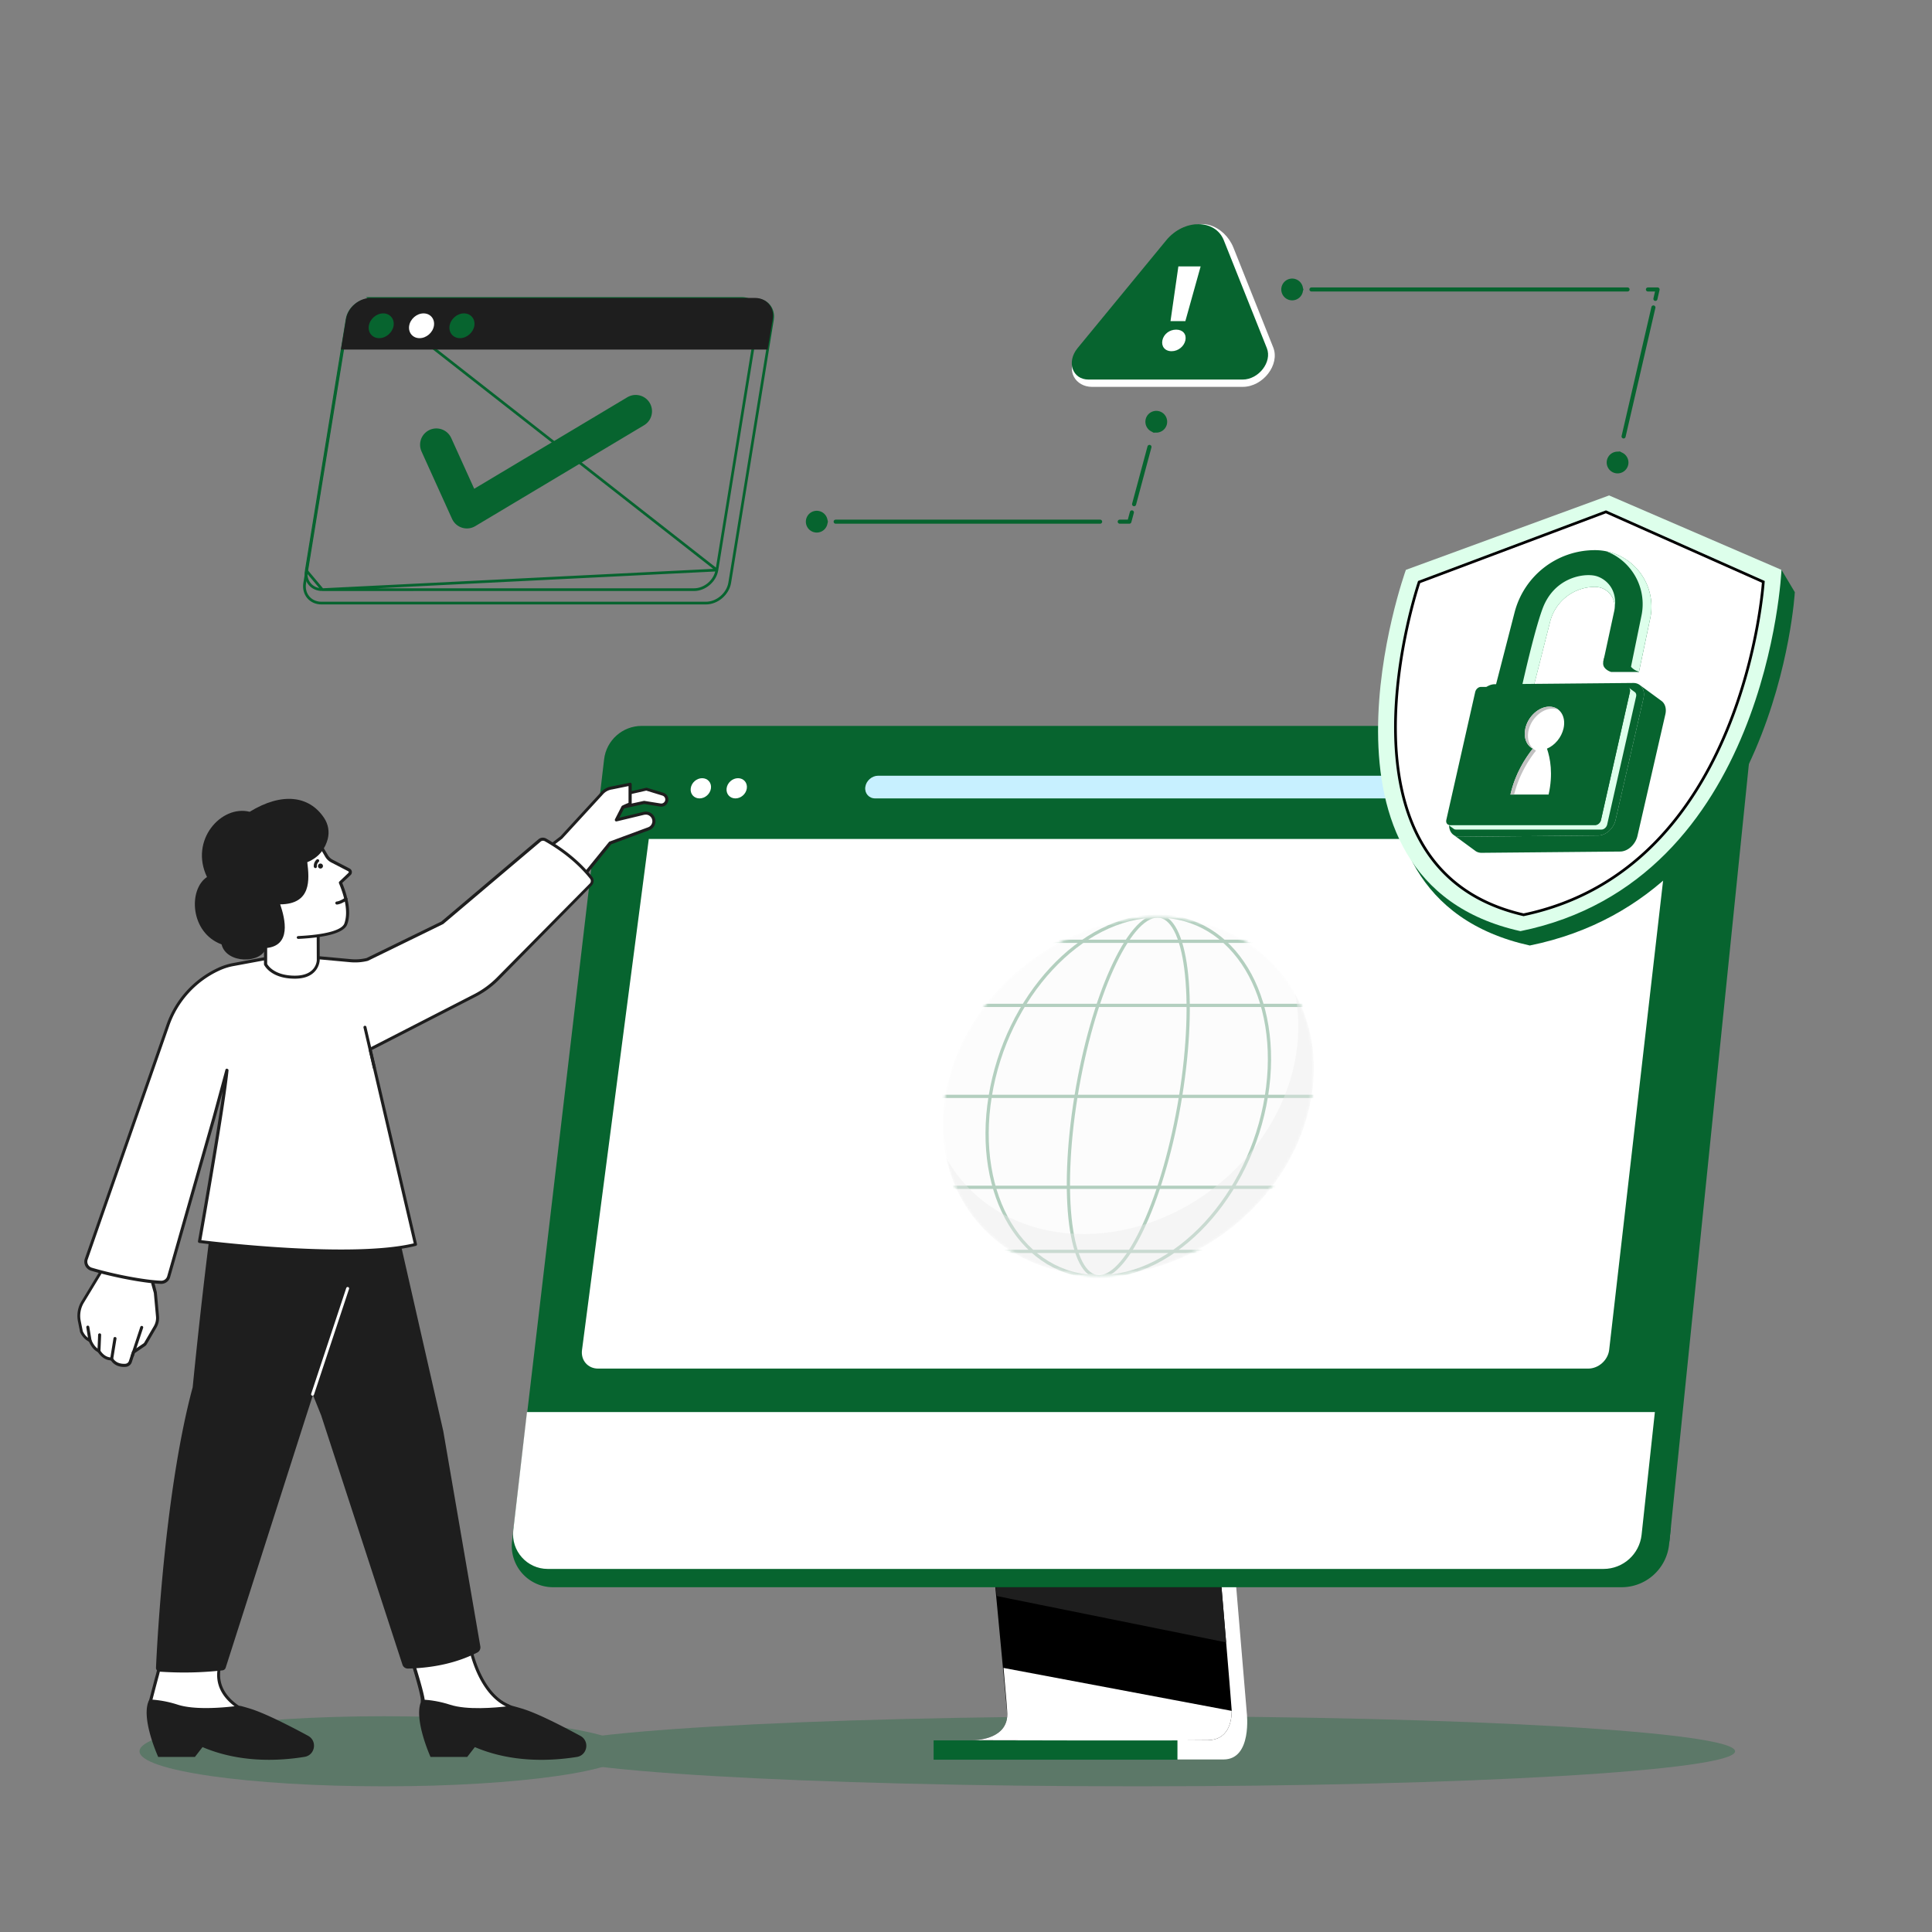<svg width="711" height="711" fill="none" xmlns="http://www.w3.org/2000/svg"><rect width="100%" height="100%" fill="#808080" stroke="none"/><g clip-path="url(#a)"><g opacity=".3" fill="#07642F"><path d="M141.266 657.388c49.658 0 89.914-5.773 89.914-12.894S190.924 631.6 141.266 631.6s-89.914 5.773-89.914 12.894 40.256 12.894 89.914 12.894z"/><path d="M418.365 657.388c121.597 0 220.17-5.773 220.17-12.894S539.962 631.6 418.365 631.6c-121.598 0-220.172 5.773-220.172 12.894s98.574 12.894 220.172 12.894z"/></g><path d="m439.053 395.142 19.781 235.237s2.073 17.097-8.534 17.126c-17.438.042-86.805 0-86.805 0s13.121-5.808 12.965-12.482c-.185-7.867-23.118-242.096-23.118-242.096l85.711 2.229v-.014z" fill="#fff"/><path d="M357.871 640.405c3.437 0 69.68.213 86.663 0 7.398-.1 8.705-6.575 8.761-10.778.029-2.017-20.334-240.96-20.334-240.96h-85.385s23.118 240.931 23.118 242.096c0 .681-.057 1.32-.17 1.903-1.406 7.497-11.375 7.739-12.667 7.739h.014z" fill="#000"/><path d="M433.316 640.49h-89.73v7.1h89.73v-7.1z" fill="#07642F"/><path d="m366.391 584.116.468 3.252 84.377 17.054-1.15-13.774-.554-6.532h-83.141z" fill="#1E1E1E"/><path d="M357.871 640.405c3.437 0 69.68.213 86.663 0 7.398-.1 8.705-6.575 8.761-10.778l-83.978-15.805c.866 9.628 1.377 15.762 1.391 16.941 0 .681-.057 1.32-.17 1.903-1.406 7.497-11.374 7.739-12.667 7.739z" fill="#fff"/><path d="M596.787 584.116H203.532c-2.527 0-5.012-.625-7.228-1.832a15.205 15.205 0 0 1-7.866-15.137l.624-5.325h425.859l-.668 6.503c-.923 8.961-8.463 15.791-17.48 15.791h.014z" fill="#07642F"/><path d="m643.719 280.108-29.338 287.138-10.934-1.15 17.736-298.939h7.228c7.583 0 14.058 5.482 15.322 12.965l-.014-.014z" fill="#07642F"/><path d="m635.014 282.593-30.885 282.381c-.767 7.072-6.745 12.411-13.845 12.411H202.908c-8.336 0-14.811-7.285-13.831-15.563l33.242-282.382c.824-7.014 6.774-12.297 13.831-12.297h385.019c8.293 0 14.754 7.2 13.845 15.45z" fill="#07642F"/><path d="m188.891 563.156 5.041-43.494h415.08l-4.884 45.142c-.781 7.156-6.816 12.581-14.016 12.581h-388.54c-7.626 0-13.547-6.646-12.681-14.229z" fill="#fff"/><path d="M294.724 281.372h314.984c4.232 0 7.228 3.436 6.674 7.668l-1.164 8.861H292.551l2.159-16.529h.014z" fill="#07642F"/><path d="m615.232 297.901-1.42 10.848H238.776l1.988-17.522c.71-5.439 5.694-9.855 11.133-9.855h46.476c5.439 0 9.273 4.416 8.563 9.855l-.256 1.988c-.71 5.438 4.09 4.686 9.528 4.686h299.024z" fill="#07642F"/><path d="M584.504 503.658h-364.4c-3.763 0-6.405-3.053-5.922-6.801l24.58-188.108h375.037l-21.613 188.108c-.497 3.763-3.933 6.801-7.696 6.801h.014z" fill="#fff"/><path d="M601.131 293.825H322.073c-2.3 0-3.933-1.874-3.635-4.175.298-2.3 2.414-4.175 4.714-4.175h279.059c2.3 0 3.933 1.875 3.635 4.175-.298 2.301-2.414 4.175-4.729 4.175h.014z" fill="#C7F0FF"/><path d="M597.595 289.395c-.156 1.235.71 2.229 1.945 2.229 1.236 0 2.357-.994 2.528-2.229.156-1.236-.71-2.23-1.946-2.23-1.235 0-2.357.994-2.527 2.23zM598.022 290.943l-1.307 1.164" stroke="#BA86B0" stroke-width=".54" stroke-linecap="round" stroke-linejoin="round"/><path d="M280.611 290.105c-.27 2.059 1.178 3.72 3.237 3.72s3.934-1.661 4.204-3.72c.269-2.059-1.179-3.721-3.238-3.721s-3.933 1.662-4.203 3.721z" fill="#07642F"/><path d="M267.404 290.105c-.27 2.059 1.178 3.72 3.237 3.72s3.934-1.661 4.204-3.72c.269-2.059-1.179-3.721-3.238-3.721s-3.933 1.662-4.203 3.721zM254.199 290.105c-.27 2.059 1.178 3.72 3.237 3.72s3.934-1.661 4.204-3.72c.269-2.059-1.179-3.721-3.238-3.721s-3.933 1.662-4.203 3.721z" fill="#fff"/><mask id="b" style="mask-type:luminance" maskUnits="userSpaceOnUse" x="346" y="337" width="138" height="133"><path d="M482.662 403.478c-5.893 36.394-40.868 65.902-78.1 65.902-37.233 0-62.651-29.508-56.758-65.902 5.893-36.395 40.868-65.903 78.1-65.903 37.233 0 62.651 29.508 56.758 65.903z" fill="#fff"/></mask><g mask="url(#b)"><path d="M482.662 403.478c-5.893 36.394-40.868 65.902-78.1 65.902-37.233 0-62.651-29.508-56.758-65.902 5.893-36.395 40.868-65.903 78.1-65.903 37.233 0 62.651 29.508 56.758 65.903z" fill="#FCFCFC"/><g opacity=".3" stroke="#07642F" stroke-width="1.19" stroke-linecap="round" stroke-linejoin="round"><path d="M434.466 403.478c-5.936 36.65-19.369 66.37-29.991 66.37-10.621 0-14.427-29.72-8.491-66.37 5.935-36.651 19.368-66.371 29.99-66.371s14.427 29.72 8.492 66.371z"/><path d="M466.046 403.478c-5.935 36.65-33.497 66.37-61.571 66.37-28.073 0-46.008-29.72-40.072-66.37 5.935-36.651 33.498-66.371 61.571-66.371s46.008 29.72 40.072 66.371zM346.952 346.408h155.035M343.131 369.994h155.036M337.707 403.478h155.036M332.284 436.947h155.035M328.463 460.533h155.036"/></g><path opacity=".4" d="M482.661 403.478c-5.893 36.38-40.853 65.888-78.085 65.888-29.125 0-51.007-18.049-56.374-43.296 9.428 16.969 27.832 28.059 50.665 28.059 37.233 0 72.193-29.494 78.086-65.888 1.278-7.924 1.093-15.535-.369-22.564 5.978 10.707 8.364 23.743 6.092 37.801h-.015z" fill="#ECECEC"/></g><path d="M127.842 117.854v-.001c.672-4.15 4.613-7.531 8.751-7.531h141.503c4.072 0 6.828 3.28 6.166 7.372l-15.705 96.716c-.671 4.15-4.612 7.532-8.75 7.532H118.304c-4.072 0-6.829-3.28-6.167-7.372l15.705-96.716z" stroke="#07642F"/><path d="M127.728 117.555v.001l-15.009 92.384 15.009-92.385zm0 0c.643-3.979 4.414-7.219 8.396-7.219h136.803c3.901 0 6.544 3.138 5.91 7.059m-151.109.16 151.109-.16m-15.009 92.386v-.001l15.009-92.384v-.001m-15.009 92.386-127.704-99.945h136.803c4.217 0 7.085 3.422 6.404 7.639l-.494-.08m-15.009 92.386c-.643 3.979-4.414 7.219-8.396 7.219H118.63m145.198-7.219L118.63 217m0 0c-3.902 0-6.545-3.138-5.911-7.059L118.63 217z" stroke="#07642F"/><path d="M277.786 109.637H136.541c-4.354 0-8.46 3.45-9.178 7.703l-1.877 11.297h157.02l1.877-11.297c.704-4.253-2.258-7.703-6.612-7.703h.015z" fill="#1E1E1E"/><path d="M174.565 119.889c-.412 2.514-2.783 4.559-5.297 4.559-2.513 0-4.217-2.045-3.82-4.559.412-2.513 2.784-4.558 5.297-4.558s4.217 2.045 3.82 4.558z" fill="#07642F"/><path d="M159.696 119.889c-.412 2.514-2.784 4.559-5.297 4.559s-4.217-2.045-3.82-4.559c.412-2.513 2.783-4.558 5.297-4.558 2.513 0 4.217 2.045 3.82 4.558z" fill="#fff"/><path d="M144.844 119.889c-.412 2.514-2.783 4.559-5.297 4.559-2.513 0-4.217-2.045-3.819-4.559.411-2.513 2.783-4.558 5.296-4.558 2.514 0 4.218 2.045 3.82 4.558z" fill="#07642F"/><path d="m160.592 163.668 11.232 24.807 62.125-37.133" stroke="#07642F" stroke-width="12" stroke-linecap="round" stroke-linejoin="round"/><path d="M457.343 142.368h-55.522c-5.935 0-9.741-6.007-5.58-11.076l37.999-44.687c6.518-7.938 16.515-3.408 19.681 4.53l14.64 36.706c2.542 6.362-3.763 14.527-11.218 14.527z" fill="#fff"/><path d="M457.287 139.684H400.6c-5.935 0-8.207-6.489-4.047-11.559l32.618-39.674c6.517-7.938 18.048-7.938 21.214 0l15.833 39.674c2.017 5.07-2.996 11.559-8.931 11.559z" fill="#07642F"/><path d="M427.778 125.229c.469-2.244 2.585-3.92 5.056-3.92 2.47 0 3.876 1.676 3.408 3.92-.469 2.201-2.613 4.018-5.084 4.018-2.471 0-3.848-1.803-3.38-4.018zm5.879-27.194h8.194l-5.624 20.136h-5.467l2.897-20.136z" fill="#fff"/><path d="m660.516 217.926-4.899-8.207-58.717-18.034-74.791 27.391s-42.643 110.363 40.867 128.88c91.179-18.517 97.54-130.03 97.54-130.03z" fill="#07642F"/><path d="m655.617 209.719-63.446-27.392-74.791 27.392s-41.351 114.437 42.16 132.954c91.178-18.517 96.063-132.954 96.063-132.954h.014z" fill="#DDFFEB"/><path d="m591.005 188.362 57.912 25.767c-.015.198-.037.477-.067.833a123.41 123.41 0 0 1-.342 3.386c-.335 2.927-.905 7.13-1.845 12.229-1.882 10.2-5.246 23.974-11.175 38.279-11.851 28.593-33.911 59.229-74.793 67.796-18.62-4.275-30.306-14.032-37.389-26.256-7.108-12.266-9.601-27.053-9.75-41.353-.149-14.296 2.047-28.066 4.282-38.268a193.388 193.388 0 0 1 3.091-12.232 131.55 131.55 0 0 1 1.311-4.273l.025-.077 68.74-25.831z" fill="#fff" stroke="#000"/><path d="m560.506 267.995 9.94-39.178a17.014 17.014 0 0 1 16.5-12.836c2.201 0 4.26.979 5.652 2.698a7.244 7.244 0 0 1 1.477 6.091l-4.033 18.659 13.107 3.877 4.16-19.752a20.768 20.768 0 0 0-4.203-17.395 20.72 20.72 0 0 0-16.145-7.697c-13.987 0-26.157 9.472-29.607 23.033l-9.87 38.283 13.036 4.217h-.014z" fill="#07642F"/><path d="M591.106 202.874a20.607 20.607 0 0 1 8.761 6.348 20.755 20.755 0 0 1 4.203 17.395l-4.047 19.752 3.124.923 4.161-19.752a20.759 20.759 0 0 0-4.203-17.395 20.753 20.753 0 0 0-11.999-7.285v.014z" fill="#DDFFEB"/><path d="M603.148 247.292s-.156-.142-.525-.284c-.511-.185-1.377-.511-2.457-1.647-1.831-1.932-4.544-7.597-6.276-7.597-1.732 0-3.919 4.118-3.919 6.404 0 2.286 2.939 3.124 2.939 3.124h10.238z" fill="#07642F"/><path d="m556.969 266.845 3.55 1.15 9.94-39.177a17.013 17.013 0 0 1 16.5-12.837c2.201 0 4.26.98 5.652 2.698a7.25 7.25 0 0 1 1.548 5.694c1.391-8.051-3.778-11.63-6.93-12.425-4.388-1.108-15.293.525-19.568 12.098-3.791 10.267-9.457 36.949-10.678 42.813l-.014-.014z" fill="#DDFFEB"/><path d="M560.52 267.995s-.157-.142-.526-.284c-.511-.184-1.377-.511-2.456-1.647-1.832-1.931-4.544-7.597-6.277-7.597-1.732 0-3.919 4.118-3.919 6.404 0 2.286 2.939 3.124 2.939 3.124h10.239z" fill="#1E1E1E"/><path d="M550.097 251.793c-2.797.028-5.651 2.584-6.361 5.723l-10.281 44.815c-.724 3.124.965 5.651 3.763 5.623l50.978-.469c2.797-.028 5.651-2.584 6.361-5.708l10.281-44.815c.724-3.138-.965-5.652-3.763-5.623l-50.978.468v-.014z" fill="#07642F"/><path d="m537.204 307.94 50.978-.469c2.797-.028 5.652-2.584 6.362-5.708l10.28-44.815c.27-1.193.199-2.286-.156-3.195a3.816 3.816 0 0 0-1.278-1.718l8.052 5.907c1.306.965 1.917 2.797 1.434 4.913l-10.281 44.815c-.724 3.124-3.564 5.694-6.362 5.709l-50.978.468c-.681 0-1.306-.142-1.831-.412a3.534 3.534 0 0 1-.497-.312l-8.052-5.907c.625.468 1.42.724 2.329.71v.014z" fill="#07642F"/><path d="M533.497 303.623h53.591c.923 0 1.86-.838 2.087-1.86l10.65-47.102c.156-.695-.057-1.306-.497-1.633l2.286 1.662c.44.312.653.923.497 1.633l-10.65 47.101c-.227 1.023-1.164 1.86-2.087 1.86h-53.591a1.28 1.28 0 0 1-.753-.227l-2.286-1.661c.199.142.455.227.753.227z" fill="#DDFFEB"/><path d="M544.985 252.787c-.923 0-1.86.838-2.087 1.86l-10.636 47.102c-.227 1.022.327 1.86 1.25 1.86h53.59c.923 0 1.861-.838 2.088-1.86l10.636-47.102c.227-1.022-.327-1.86-1.25-1.86h-53.591z" fill="#07642F"/><path d="M570.189 260.057c3.877 0 6.22 3.593 5.212 8.009-.767 3.366-3.238 6.248-6.092 7.441 1.207 3.522 2.3 9.329.596 16.898h-14.044c1.704-7.569 5.439-13.376 8.236-16.898-2.314-1.178-3.493-4.061-2.74-7.441.994-4.43 4.956-8.009 8.832-8.009z" fill="#fff"/><path d="M571.368 260.782c-3.877 0-7.839 3.592-8.833 8.008-.766 3.366.412 6.248 2.741 7.441-2.712 3.408-6.276 8.975-8.051 16.174h-1.364c1.704-7.569 5.439-13.376 8.236-16.898-2.314-1.178-3.493-4.061-2.74-7.441.994-4.43 4.956-8.009 8.832-8.009 1.335 0 2.471.427 3.38 1.165a5.467 5.467 0 0 0-2.187-.44h-.014z" fill="#C1C1C1"/><path d="m595.24 170.399.796-3.465M597.498 160.615l10.977-47.471M609.212 109.992l.795-3.465h-3.55M598.959 106.527H482.633M478.884 106.527h-3.55" stroke="#07642F" stroke-width="1.5" stroke-linecap="round" stroke-linejoin="round"/><path d="M599.187 171.109a4.002 4.002 0 1 1-2.996-4.8 4.012 4.012 0 0 1 2.996 4.8zM475.534 102.523a4 4 0 0 0-4.005 4.004 4.001 4.001 0 0 0 4.005 4.005 4 4 0 0 0 4.004-4.005 4 4 0 0 0-4.004-4.004z" fill="#07642F"/><path d="m425.577 155.02-.923 3.422M423.021 164.463l-5.665 21.087M416.545 188.56l-.923 3.423h-3.55M404.86 191.983h-97.327M303.925 191.983h-3.55" stroke="#07642F" stroke-width="1.5" stroke-linecap="round" stroke-linejoin="round"/><path d="M421.657 154.168c.568-2.13 2.769-3.394 4.914-2.826 2.13.568 3.393 2.769 2.825 4.914-.568 2.13-2.769 3.393-4.913 2.825-2.13-.568-3.394-2.769-2.826-4.913zM300.575 187.978a4.001 4.001 0 0 0-4.005 4.005 4 4 0 0 0 4.005 4.004 4 4 0 0 0 4.004-4.004 4 4 0 0 0-4.004-4.005z" fill="#07642F"/><path d="m225.691 293.196 12.176-2.776 6.056 1.829c1.167.347 1.767 1.641 1.294 2.776-.379.883-1.294 1.388-2.208 1.23l-5.931-.946-10.472 2.271-.915-4.384z" fill="#fff"/><path d="M226.607 298.148h.126l10.378-2.271 5.836.946c1.198.189 2.365-.441 2.807-1.577.284-.694.284-1.451-.032-2.113a2.69 2.69 0 0 0-1.608-1.388l-6.057-1.83a.445.445 0 0 0-.284 0l-12.175 2.776a.553.553 0 0 0-.411.662l.884 4.385a.486.486 0 0 0 .252.347.638.638 0 0 0 .284.063zm10.472-3.407h-.126l-9.936 2.145-.662-3.312 11.481-2.618 5.931 1.83c.41.126.725.41.914.788.19.379.19.82.032 1.23-.284.631-.946 1.01-1.609.884l-5.93-.947h-.095z" fill="#1E1E1E"/><path d="m183.612 325.591 18.706 11.355 14.068-16.623 8.201-10.094 7.35-2.713 2.681-1.009 4.069-1.514a2.995 2.995 0 0 0 1.924-2.776 4.62 4.62 0 0 0-.063-.662 2.95 2.95 0 0 0-3.564-2.24l-2.366.568-2.681.631-5.047 1.198 2.429-4.763c.536-.284 1.482-.694 2.618-1.135v-7.255l-6.813 1.388a6.159 6.159 0 0 0-3.47 1.861l-15.015 16.339c-.031.063-21.292 16.34-23.027 17.444z" fill="#fff"/><path d="M202.318 337.483a.621.621 0 0 0 .441-.189l14.069-16.624 8.107-9.968 13.973-5.173a3.512 3.512 0 0 0 2.208-4.1c-.22-.915-.757-1.704-1.577-2.208a3.5 3.5 0 0 0-2.681-.442l-8.927 2.145 1.798-3.533c.473-.252 1.262-.599 2.398-1.009a.541.541 0 0 0 .346-.505v-7.255a.623.623 0 0 0-.189-.442.643.643 0 0 0-.473-.126l-6.813 1.388a6.356 6.356 0 0 0-3.786 2.05L206.229 307.8c-1.009.789-21.26 16.277-22.9 17.318a.555.555 0 0 0-.253.473c0 .189.095.378.284.473l18.706 11.356a.599.599 0 0 0 .252.063zm35.36-37.695c.442 0 .883.126 1.262.379.536.347.946.883 1.072 1.514.032.189.063.347.063.536a2.38 2.38 0 0 1-1.577 2.24l-14.131 5.236a.702.702 0 0 0-.253.158l-8.201 10.094-13.753 16.276-17.57-10.662c4.07-2.933 21.513-16.308 22.302-16.907.031-.032.063-.032.063-.063l15.014-16.34a5.394 5.394 0 0 1 3.155-1.703h.031l6.151-1.262v6.183c-1.104.441-1.861.788-2.334 1.041-.094.063-.189.126-.221.221l-2.429 4.763a.584.584 0 0 0 .064.599.542.542 0 0 0 .567.189l10.094-2.429c.253-.031.442-.063.631-.063zM154.814 626.579c-2.398 6.688 3.627 19.999 3.627 19.999h13.501l2.807-3.627c13.627 5.835 28.074 5.141 37.537 3.627 3.911-.631 4.794-5.867 1.293-7.76-6.939-3.753-16.087-8.453-21.576-10.062a94.28 94.28 0 0 0-2.965-.852 10.88 10.88 0 0 1-1.798-.631c-11.986-4.983-14.983-24.004-14.983-24.004l-22.049 5.204s3.501 10.788 4.416 15.457c.063.315.095.599.158.883.095.631.126 1.23.032 1.766z" fill="#1E1E1E"/><path d="M151.28 609.577s3.407 10.473 4.29 15.015c.063.284.095.6.126.883 2.713.158 6.183.663 9.968 1.893 6.119 1.987 16.276 1.167 21.639.505-11.671-4.826-14.573-23.342-14.573-23.342l-21.45 5.046z" fill="#fff"/><path d="M187.303 628.441c.221 0 .442-.127.505-.347.126-.284-.032-.6-.315-.726-11.262-4.668-14.227-22.743-14.227-22.901a.628.628 0 0 0-.252-.378c-.126-.095-.284-.126-.442-.095l-21.449 5.047a.455.455 0 0 0-.347.284.535.535 0 0 0-.032.442c.032.094 3.407 10.504 4.29 14.951.063.284.095.568.126.821a.528.528 0 0 0 .631.473.526.526 0 0 0 .473-.631c-.031-.316-.094-.6-.157-.915-.789-3.974-3.407-12.239-4.133-14.51l20.283-4.763c.284 1.419 1.104 5.205 2.839 9.4 2.933 6.971 7.066 11.734 11.955 13.784.095.032.158.064.252.064z" fill="#1E1E1E"/><path d="M60.878 602.007s-1.861 10.851-3.186 15.298c-.095.284-2.618 10.063-2.713 10.315 3.186 4.732 30.219 3.691 34.162 1.514-6.498-3.785-9.495-8.895-8.486-14.951v-.063c.631-3.88 1.578-6.593 1.578-6.593l-.158-.032-21.197-5.488z" fill="#fff"/><path d="M72.516 631.532c6.75 0 14.7-.694 16.876-1.924a.52.52 0 0 0 .284-.473.521.521 0 0 0-.284-.474c-6.309-3.69-9.148-8.674-8.233-14.384v-.063c.631-3.785 1.546-6.466 1.546-6.498a.532.532 0 0 0-.032-.441c-.063-.126-.189-.221-.347-.284l-.157-.032-21.166-5.457a.698.698 0 0 0-.442.063.63.63 0 0 0-.252.379c-.032.095-1.893 10.883-3.186 15.236-.032.094-.316 1.135-.82 3.091-.726 2.744-1.798 6.908-1.893 7.192a.578.578 0 0 0 .063.504c2.05 3.029 11.703 3.533 17.255 3.596.284-.031.536-.031.788-.031zm15.362-2.524c-2.807.852-9.495 1.451-16.119 1.388-8.517-.063-14.636-1.167-16.182-2.902.19-.694.694-2.618 1.83-6.971.41-1.514.789-2.965.82-3.06 1.136-3.879 2.681-12.428 3.091-14.762l20.188 5.205c-.315 1.009-.915 3.217-1.388 6.088v.063c-1.01 5.93 1.704 11.072 7.76 14.951z" fill="#1E1E1E"/><path d="M58.226 646.578h13.5l2.808-3.627c13.658 5.835 28.074 5.141 37.537 3.595 3.911-.63 4.795-5.867 1.293-7.759-6.939-3.754-16.087-8.422-21.576-10.063a91.993 91.993 0 0 0-2.965-.851c-.63-.158-.757-.063-1.798-.032-5.362.663-15.52 1.483-21.639-.505a40.034 40.034 0 0 0-9.967-1.892h-.284c-.284.189-.6.978-.631 1.104-2.334 6.75 3.722 20.03 3.722 20.03zM140.555 427.54l22.586 99.172 13.626 79.175a2.137 2.137 0 0 1-1.135 2.271c-7.508 3.817-16.056 5.646-25.456 5.899a2.103 2.103 0 0 1-2.082-1.483l-29.903-91.697L82.2 431.262l58.355-3.722z" fill="#1E1E1E"/><path d="m141.754 430.883-29.525 91.603-29.177 91.255c-.158.536-.631.915-1.2.978-7.57.852-15.266 1.009-23.12.473a1.428 1.428 0 0 1-1.325-1.482c.441-9.495 3.312-65.359 13.5-103.179 5.3-53.183 9.968-82.96 9.968-82.96l60.879 3.312z" fill="#1E1E1E"/><path d="M115.013 513.637a.607.607 0 0 0 .53-.364l12.916-38.944a.527.527 0 0 0-.343-.666.55.55 0 0 0-.686.333l-12.916 38.944a.527.527 0 0 0 .343.666.281.281 0 0 0 .156.031zM41.636 443.311l-3.66 22.68c-.126.694-.346 1.356-.725 1.956l-6.813 11.229a10.158 10.158 0 0 0-1.262 7.161l.757 3.816c.789 1.641 1.861 2.713 3.186 3.249.82 1.893 1.861 3.249 3.249 3.849 0 0 1.609 3.059 4.731 2.933 1.294 2.177 3.596 2.429 5.079 2.335.82-.064 1.546-.6 1.798-1.388l1.135-3.47 3.943-2.681c.221-.127.379-.316.505-.537l3.533-6.056c.694-1.167.978-2.555.852-3.911l-.789-8.643-.757-2.965c-.662-2.587-.505-5.3.41-7.792l6.151-16.308-21.323-5.457z" fill="#fff"/><path d="M45.673 503.055c.189 0 .378 0 .567-.032a2.504 2.504 0 0 0 2.271-1.766l1.073-3.281 3.785-2.586c.284-.189.505-.442.663-.726l3.533-6.056c.757-1.293 1.072-2.744.946-4.258l-.789-8.643v-.095l-.757-2.965c-.63-2.492-.505-5.047.41-7.444l6.151-16.308a.534.534 0 0 0-.031-.442.53.53 0 0 0-.347-.284l-21.324-5.457a.698.698 0 0 0-.441.063.629.629 0 0 0-.253.379l-3.659 22.679a4.78 4.78 0 0 1-.63 1.735l-6.814 11.23a10.382 10.382 0 0 0-1.325 7.539l.757 3.817c0 .031.032.094.032.126.788 1.672 1.892 2.807 3.249 3.438.883 1.987 1.955 3.249 3.28 3.848.41.663 2.02 2.997 4.795 3.06 1.04 1.609 2.744 2.429 4.858 2.429zm10.945-27.191.789 8.58c.126 1.262-.158 2.492-.789 3.596l-3.533 6.057c-.094.126-.189.252-.347.347l-3.943 2.681a.5.5 0 0 0-.22.284l-1.136 3.469c-.19.568-.694.947-1.293 1.01-1.451.094-3.438-.189-4.574-2.051a.598.598 0 0 0-.505-.283c-2.712.094-4.195-2.619-4.195-2.65-.063-.126-.158-.189-.284-.252-1.167-.505-2.145-1.641-2.965-3.565-.063-.126-.158-.252-.315-.284-1.2-.473-2.145-1.451-2.84-2.902l-.756-3.753a9.357 9.357 0 0 1 1.167-6.751l6.813-11.229c.41-.663.663-1.388.789-2.145l3.564-22.049 20.125 5.141-5.93 15.709a13.45 13.45 0 0 0-.442 8.107l.82 2.933z" fill="#1E1E1E"/><path d="M48.701 499.459c.22 0 .442-.158.536-.379l3.438-10.409a.554.554 0 0 0-.346-.694.553.553 0 0 0-.694.347l-3.439 10.409c-.094.284.064.6.347.694.032.032.095.032.158.032zM41.1 500.72a.52.52 0 0 0 .536-.473l1.23-7.57a.526.526 0 0 0-.473-.631.527.527 0 0 0-.63.473l-1.231 7.571a.526.526 0 0 0 .473.63c.032-.031.063 0 .095 0zM36.399 497.755a.58.58 0 0 0 .568-.536l.252-5.962c0-.315-.22-.567-.536-.567-.316 0-.568.22-.568.536l-.253 5.962a.52.52 0 0 0 .537.567c-.032 0-.032 0 0 0zM33.118 493.907h.095a.582.582 0 0 0 .473-.631l-.82-4.952a.581.581 0 0 0-.631-.473.582.582 0 0 0-.473.631l.788 4.952a.6.6 0 0 0 .568.473z" fill="#1E1E1E"/><path d="m85.953 354.958 19.305-3.596 23.689 2.176c2.05.19 4.101.032 6.119-.441l27.633-13.501 35.833-30.313a1.901 1.901 0 0 1 2.177-.189c6.718 3.816 12.396 8.422 16.781 13.942a1.921 1.921 0 0 1-.126 2.523l-34.004 34.54a33.4 33.4 0 0 1-8.549 6.278l-38.609 19.809 16.718 71.825c-23.973 6.024-79.49-1.073-79.49-1.104 0 0 8.801-49.65 10.094-62.993l-4.7 17.286-16.718 58.671a2.882 2.882 0 0 1-2.902 2.082c-6.277-.284-17.57-2.429-25.55-4.826-1.577-.473-2.429-2.145-1.893-3.722l29.935-85.799c3.123-9.274 9.968-16.813 18.832-20.882a22.29 22.29 0 0 1 5.425-1.766z" fill="#fff"/><path d="M59.3 472.489c1.546 0 2.903-1.009 3.313-2.492l16.718-58.671 2.618-9.652c-2.587 18.39-8.8 53.34-9.085 55.075 0 .063-.063.284.126.473.095.095.221.189.347.189.379.064 27.475 3.533 51.984 3.533 10.504 0 20.503-.631 27.727-2.46.284-.063.473-.379.41-.662-7.16-30.755-15.614-67.062-16.623-71.384l38.23-19.62a33.844 33.844 0 0 0 8.675-6.371l34.004-34.541a2.457 2.457 0 0 0 .189-3.249c-4.321-5.394-10.031-10.125-16.939-14.068a2.48 2.48 0 0 0-2.807.252l-35.771 30.282-27.506 13.438a17.525 17.525 0 0 1-5.867.41l-23.689-2.177h-.158l-19.304 3.596a23.025 23.025 0 0 0-5.584 1.767 36.315 36.315 0 0 0-19.146 21.228l-29.935 85.799a3.397 3.397 0 0 0 .189 2.713 3.454 3.454 0 0 0 2.082 1.735c8.233 2.46 19.525 4.605 25.708 4.857h.094zm24.194-79.206a.541.541 0 0 0-.536.41l-4.7 17.286L61.54 469.65a2.28 2.28 0 0 1-2.334 1.672c-6.088-.252-17.254-2.366-25.424-4.794a2.32 2.32 0 0 1-1.388-1.168c-.284-.567-.347-1.23-.126-1.829l29.934-85.799c3.06-9.084 9.842-16.591 18.548-20.566a21.366 21.366 0 0 1 5.331-1.672l19.242-3.564 23.626 2.176a19.31 19.31 0 0 0 6.308-.473c.032 0 .063-.031.127-.031l27.632-13.501c.031-.032.094-.032.126-.063l35.833-30.313c.442-.379 1.041-.411 1.546-.127 6.813 3.88 12.397 8.517 16.623 13.785.411.536.379 1.293-.094 1.766l-34.099 34.509a33.569 33.569 0 0 1-8.39 6.183l-38.61 19.809a.573.573 0 0 0-.284.631c.032.126 15.047 64.696 16.592 71.288-22.616 5.394-72.234-.441-78.164-1.167 1.009-5.741 8.8-49.996 9.999-62.456a.553.553 0 0 0-.442-.6c-.094-.063-.126-.063-.158-.063z" fill="#1E1E1E"/><path d="M97.752 333.13v21.733s2.208 4.732 10.756 4.732 8.611-6.277 8.611-6.277l-.063-19.463-19.304-.725z" fill="#fff"/><path d="M108.507 360.163c8.99 0 9.147-6.751 9.147-6.814l-.063-19.462c0-.316-.252-.536-.536-.568l-19.336-.757a.663.663 0 0 0-.41.158.598.598 0 0 0-.158.41v21.733c0 .095.032.158.063.253.126.189 2.492 5.047 11.293 5.047zm8.012-25.74.063 18.926c0 .221-.189 5.71-8.044 5.71-7.444 0-9.841-3.628-10.22-4.322v-21.039l18.201.725z" fill="#1E1E1E"/><path d="m99.234 310.765 17.412-1.608s1.861 2.933 3.533 5.772a5.108 5.108 0 0 0 2.05 1.956l6.214 3.217c.568.284.663 1.073.221 1.514l-3.343 3.186c2.145 5.173 3.532 10.851 2.018 15.173-2.239 6.277-29.051 5.11-29.051 5.11l-8.454-18.516 9.4-15.804z" fill="#fff"/><path d="M109.801 345.526c10.883-.536 16.939-2.366 18.012-5.394 1.325-3.753.694-8.863-1.861-15.204l3.091-2.902c.347-.315.505-.82.442-1.293-.064-.473-.379-.883-.789-1.104l-6.214-3.218a4.4 4.4 0 0 1-1.83-1.734c-1.64-2.808-3.501-5.773-3.533-5.804a.532.532 0 0 0-.536-.253l-17.412 1.609a.611.611 0 0 0-.441.284l-9.432 15.74a.572.572 0 0 0-.032.505l5.678 12.428c.126.284.474.41.726.284.284-.126.41-.473.284-.726l-5.552-12.175 9.148-15.236 16.812-1.546c.505.82 1.988 3.186 3.313 5.489a5.503 5.503 0 0 0 2.271 2.145l6.214 3.217c.157.095.189.221.189.284 0 .063 0 .189-.126.316l-3.344 3.186a.579.579 0 0 0-.126.63c2.587 6.246 3.249 11.198 1.987 14.763-.883 2.523-6.939 4.164-17.002 4.668-.315 0-.536.284-.536.6.063.22.284.441.599.441z" fill="#1E1E1E"/><path d="M120.589 308.841c-.788 2.934-2.744 6.53-7.507 8.454.788 6.435 1.577 15.425-9.968 15.519 1.861 5.457 4.195 15.299-5.268 16.088-1.672 5.772-14.541 5.867-16.308-1.357-11.608-4.29-12.302-20.188-5.362-24.793-6.53-13.658 5.362-26.654 15.709-24.005 11.891-7.286 21.922-5.93 27.348 2.208 1.577 2.335 2.082 5.174 1.356 7.886z" fill="#1E1E1E"/><path d="M117.939 319.629a.915.915 0 1 1 0-1.83.915.915 0 0 1 0 1.83zM116.078 319.471h.031a.54.54 0 0 0 .505-.599c-.063-1.104.599-1.64.631-1.672.252-.189.284-.536.094-.788-.189-.253-.536-.284-.788-.095-.063.032-1.167.915-1.073 2.618.063.284.284.536.6.536zM123.996 332.877h.063c1.608-.157 3.501-1.514 3.596-1.577a.56.56 0 0 0 .126-.788.56.56 0 0 0-.789-.126c-.031 0-1.735 1.23-3.06 1.387a.552.552 0 0 0 .064 1.104zM137.749 393.441h.126c.316-.063.473-.378.41-.662l-3.438-14.857c-.063-.316-.379-.473-.662-.41-.316.063-.474.378-.411.662l3.439 14.857a.54.54 0 0 0 .536.41z" fill="#1E1E1E"/></g><defs><clipPath id="a"><path fill="#fff" transform="translate(.486 .51)" d="M0 0h710v710H0z"/></clipPath></defs></svg>